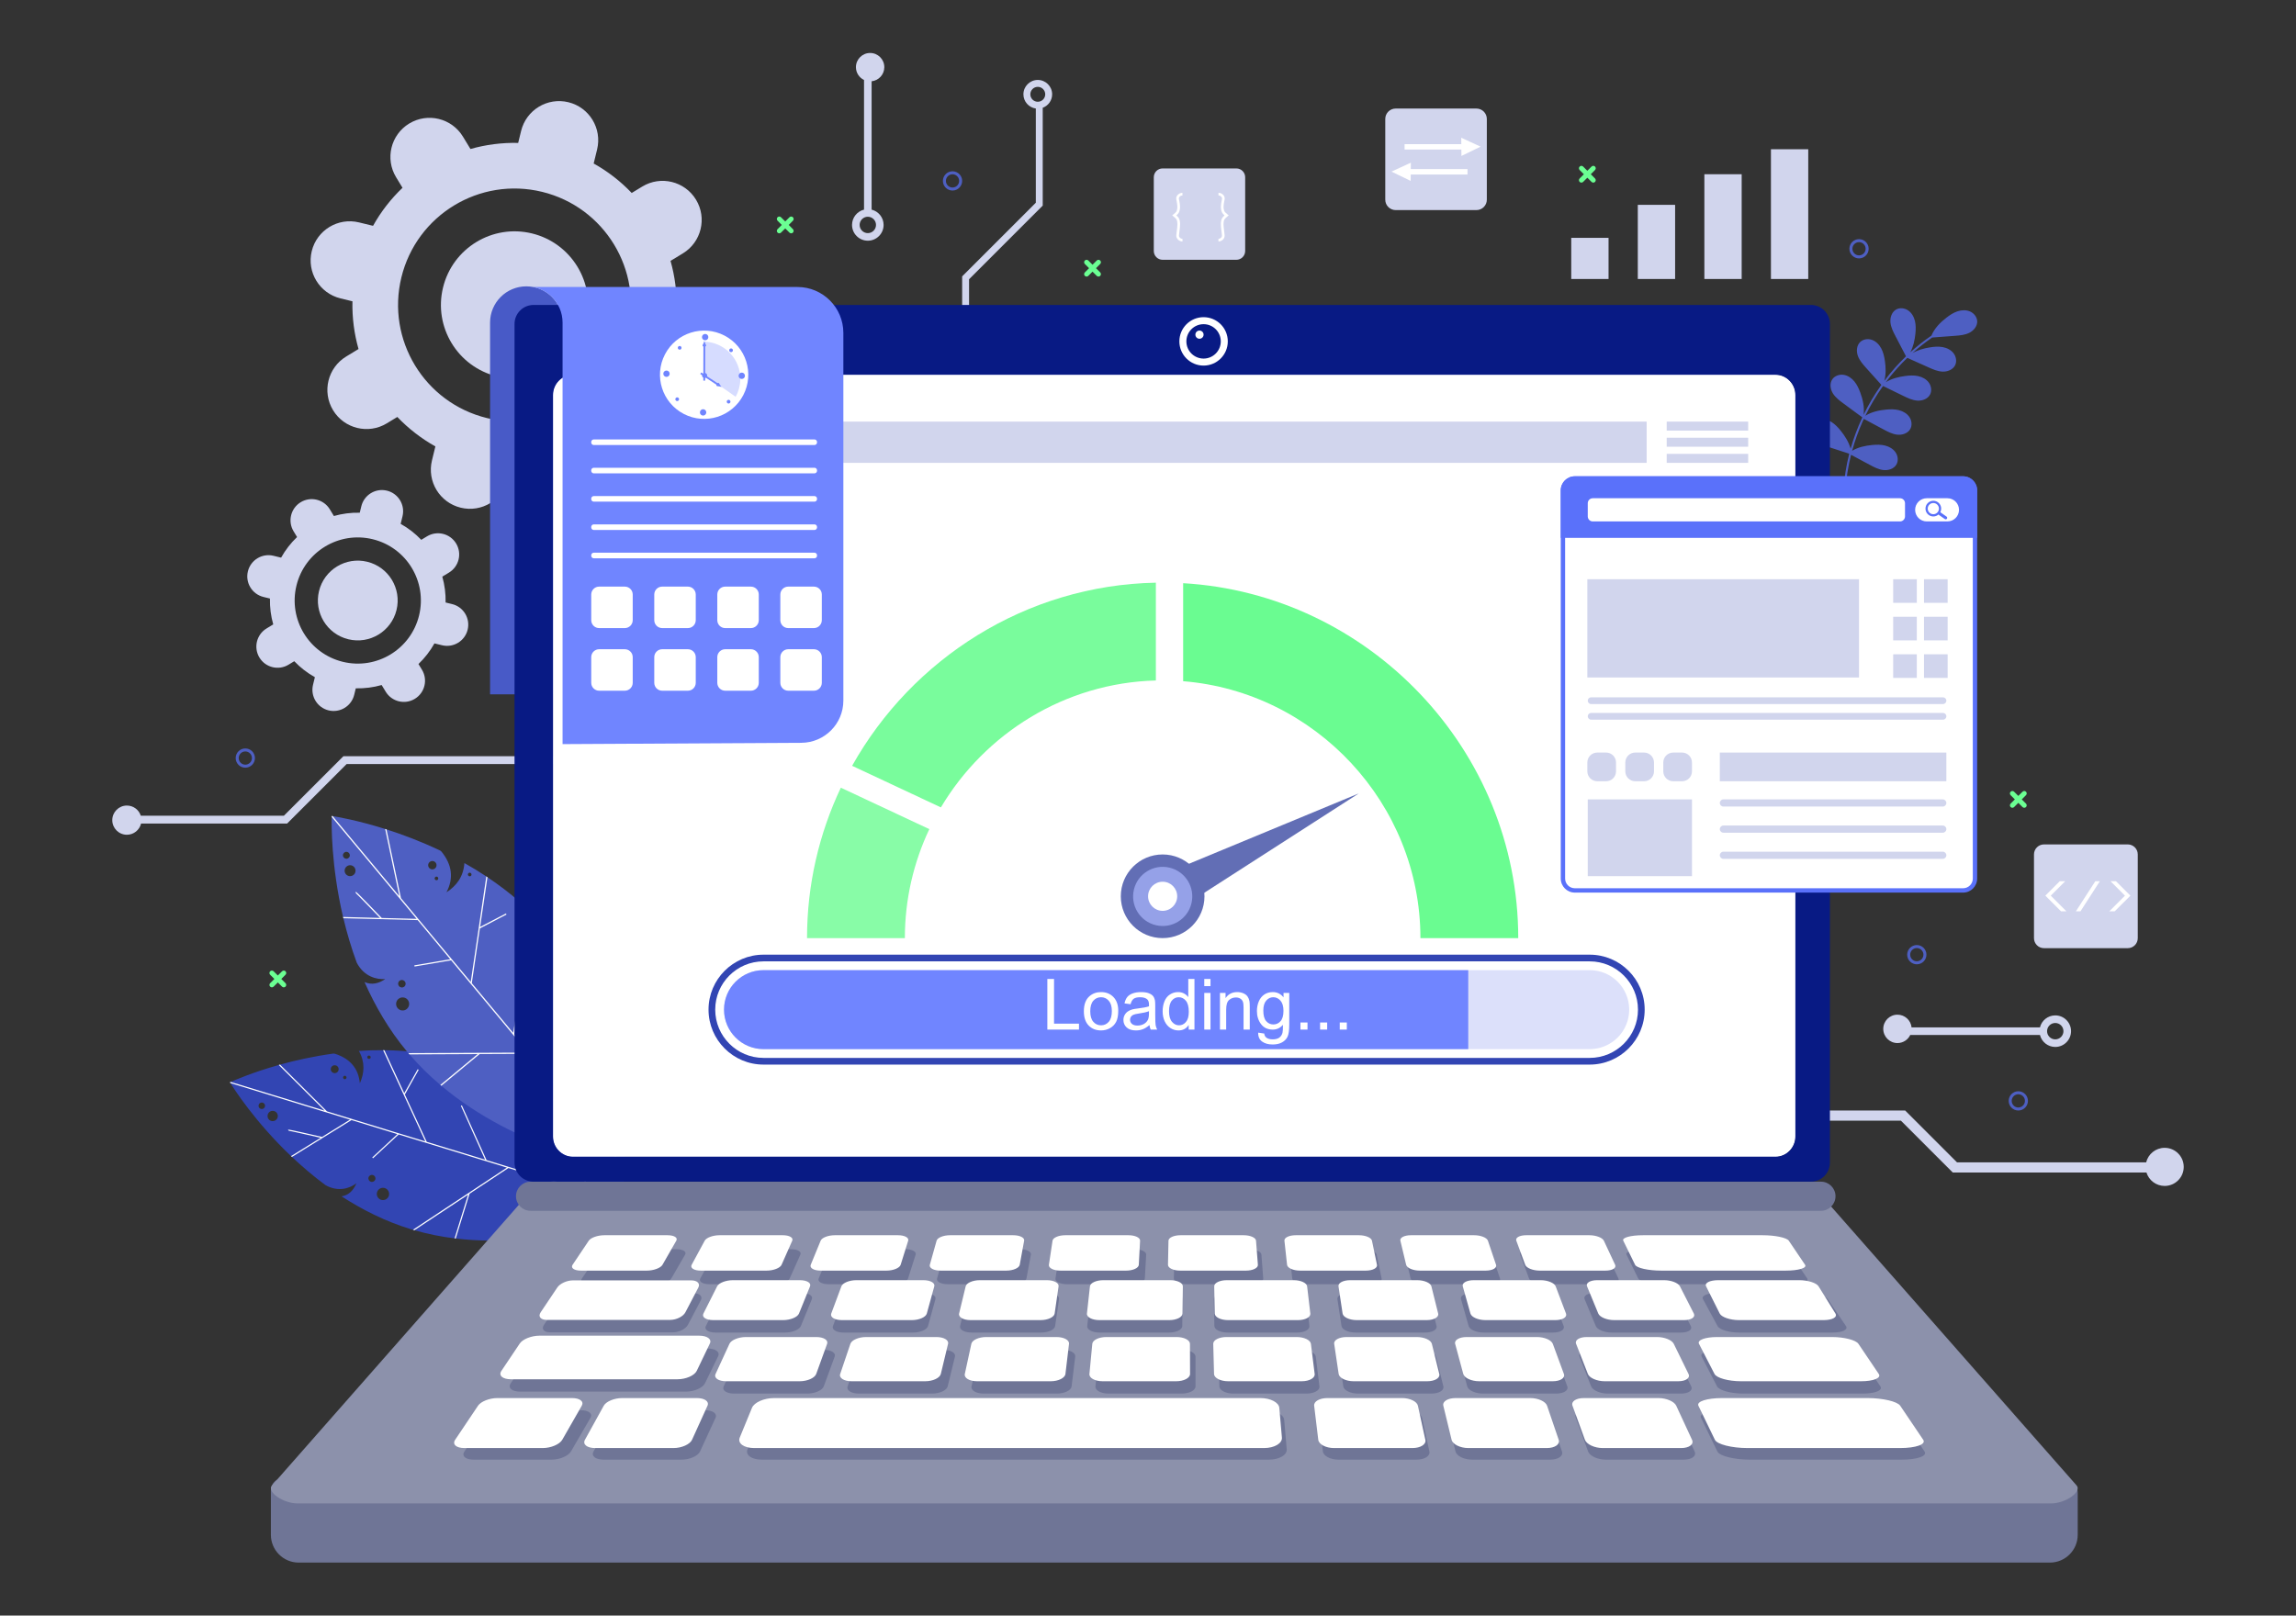 <svg xmlns="http://www.w3.org/2000/svg" viewBox="0 0 1364 960" id="Laptoprunningspeedtest"><rect x="0" y="0" width="1364" height="960" fill="#333333" stroke="none"/><path fill="#d1d5ed" d="M607.988 56.037c0 4.309 3.213 7.873 7.368 8.445v55.986l-43.76 43.76v40.674c0 1.134.919 2.052 2.052 2.052 1.134 0 2.052-.919 2.052-2.052v-38.973l43.76-43.76v-58.13c3.26-1.201 5.595-4.33 5.595-8.001 0-4.706-3.828-8.534-8.534-8.534C611.817 47.503 607.988 51.331 607.988 56.037zM620.951 56.037c0 2.442-1.987 4.429-4.429 4.429-2.442 0-4.429-1.987-4.429-4.429 0-2.442 1.987-4.429 4.429-4.429C618.964 51.608 620.951 53.595 620.951 56.037zM1285.976 682.057c-5.324 0-9.778 3.68-10.987 8.632h-112.366l-30.808-30.808H962.719c-1.673 0-3.028 1.355-3.028 3.028s1.356 3.028 3.028 3.028h166.587l30.808 30.808h115.049c1.433 4.609 5.733 7.956 10.814 7.956 6.254 0 11.323-5.069 11.323-11.323C1297.299 687.126 1292.229 682.057 1285.976 682.057zM372.096 449.369H203.998l-35.349 35.349H83.646c-1.114-3.506-4.394-6.047-8.268-6.047-4.792 0-8.677 3.885-8.677 8.677 0 4.792 3.885 8.677 8.677 8.677 4.098 0 7.524-2.845 8.433-6.665h86.761l35.349-35.349h166.175c1.282 0 2.321-1.039 2.321-2.321C374.416 450.408 373.377 449.369 372.096 449.369z" class="colord1d5ed svgShape"></path><path fill="#3245b3" d="M274.455,630.838c-15.543-4.751-31.193-6.634-46.099-6.795c-0.274,0.007-0.494-0.015-0.768-0.008 c-4.882-0.042-9.69,0.119-14.37,0.456c3.689,6.612,3.328,12.982,0.564,19.206c-0.854-8.917-5.893-14.672-14.767-17.52 c-0.373-0.114-0.813-0.158-1.195-0.094c-11.736,1.624-22.397,4.03-31.452,6.519c-0.259,0.103-0.504,0.164-0.748,0.225 c-15.67,4.41-26.247,9.063-28.552,10.079c-0.312,0.133-0.475,0.218-0.475,0.218s0.086,0.163,0.271,0.446 c1.943,3.132,14.519,22.93,36.036,43.42c0.182,0.147,0.352,0.335,0.533,0.481c5.982,5.636,12.624,11.338,19.902,16.735 c7.816,4.383,14.633,1.799,18.414-1.08c-1.736,4.048-4.321,7.018-8.813,7.775c12.222,7.907,25.956,14.869,41.085,19.493 c0.415,0.127,0.87,0.266,1.298,0.352l0.87,0.266c7.954,2.296,15.945,3.878,23.853,4.844c0.261,0.035,0.481,0.056,0.701,0.079 c55.075,6.638,105.351-15.202,110.665-17.612c0.312-0.131,0.474-0.218,0.474-0.218s-0.086-0.161-0.271-0.446 c-1.701-2.739-11.122-17.584-27.303-34.631c-0.169-0.188-0.31-0.321-0.478-0.509c-5.112-5.369-10.886-10.941-17.33-16.401 c-0.322-0.28-0.645-0.56-0.968-0.839c-8.572-7.243-18.208-14.268-28.932-20.402c-1.417,4.19-2.688,7.609-2.688,7.609l-7.538-13.001 C289.463,636.151,282.123,633.182,274.455,630.838z M153.901,658.117c-0.585-0.905-0.3-2.132,0.591-2.675 c0.904-0.584,2.09-0.313,2.674,0.591c0.584,0.904,0.313,2.091-0.591,2.675C155.685,659.25,154.486,659.02,153.901,658.117z  M159.077,662.237c0.494-1.617,2.172-2.51,3.788-2.015c1.616,0.494,2.55,2.185,2.056,3.802c-0.494,1.616-2.226,2.537-3.842,2.043 C159.462,665.573,158.583,663.853,159.077,662.237z M218.941,699.616c0.342-1.119,1.52-1.711,2.639-1.369 c1.078,0.33,1.724,1.479,1.382,2.598c-0.342,1.119-1.52,1.71-2.598,1.381C219.245,701.884,218.598,700.735,218.941,699.616z  M224.002,708.414c0.595-1.948,2.652-3.041,4.558-2.458c1.948,0.596,3.042,2.652,2.447,4.599c-0.583,1.907-2.639,3-4.587,2.405 C224.512,712.377,223.419,710.321,224.002,708.414z M218.239,627.93c0.165-0.539,0.706-0.826,1.244-0.662 c0.539,0.165,0.869,0.718,0.704,1.257c-0.164,0.538-0.748,0.814-1.287,0.649C218.362,629.01,218.075,628.468,218.239,627.93z  M196.609,634.642c0.38-1.243,1.679-1.934,2.922-1.554c1.243,0.38,1.934,1.679,1.554,2.922c-0.38,1.244-1.68,1.934-2.922,1.554 C196.919,637.184,196.229,635.886,196.609,634.642z M203.871,639.944c0.152-0.497,0.705-0.827,1.245-0.662 c0.539,0.165,0.855,0.76,0.703,1.257c-0.165,0.54-0.759,0.855-1.298,0.69C203.981,641.065,203.706,640.483,203.871,639.944z" class="color326ab3 svgShape"></path><path fill="#ffffff" d="M240.171,649.589l7.978-14.239l0.571,0.356l-8.201,14.67l13.018,28.134l34.65,10.592l-14.376-31.994 l0.583-0.276l14.663,32.536l60.059,18.359l-13.583-42.447c0.323,0.279,0.646,0.56,0.968,0.839l8.628,26.93l8.702-10.529 c0.169,0.188,0.309,0.321,0.478,0.509l-8.927,10.822l4.522,14.116l32.08,9.807l-0.203,0.664l-46.629-14.254l-18.267,10.686 l-0.358-0.607l17.755-10.344l-32.246-9.857l-23.061,15.248c-1.93,6.163-5.911,19.042-8.23,26.627 c-0.22-0.023-0.44-0.044-0.701-0.079c2.458-8.041,6.706-21.788,8.014-25.921l-31.868,21.076l-0.87-0.266l55.846-36.952 l-64.327-19.664l-15.247,14.147l-0.438-0.496l14.939-13.88l-27.273-8.337l-35.385,21.905c-0.182-0.146-0.351-0.334-0.533-0.481 l17.605-10.888c-7.584-1.73-18.394-4.174-19.066-4.198l0.006-0.315l-0.042-0.013l-0.315-0.005l0.131-0.278 c0.175-0.128,0.349-0.256,20.124,4.294l16.605-10.288l-71.084-21.729c-0.185-0.283-0.271-0.446-0.271-0.446s0.162-0.085,0.475-0.218 l55.789,17.054l-27.237-27.133c0.245-0.061,0.49-0.123,0.748-0.225l27.898,27.789l58.4,17.852l-25.079-54.209 c0.274-0.007,0.494,0.015,0.768,0.008L240.171,649.589z" class="colorffffff svgShape"></path><path fill="#d1d5ed" d="M409.077,185.114l-7.116-1.736c0.224-9.72-1.031-19.275-3.612-28.355l7.339-4.46 c10.965-6.665,14.452-20.957,7.787-31.922c-6.665-10.965-20.957-14.452-31.923-7.787l-6.268,3.81 c-6.545-6.871-14.123-12.784-22.587-17.497c-0.003-0.002-0.005-0.003-0.008-0.005l2.035-8.343 c3.041-12.466-4.6-25.038-17.066-28.079c-12.466-3.041-25.038,4.599-28.079,17.066l-1.736,7.117 c-9.72-0.224-19.275,1.03-28.355,3.611l-4.46-7.339c-6.665-10.965-20.957-14.452-31.922-7.787 c-10.965,6.665-14.452,20.957-7.787,31.922l3.808,6.266c-6.872,6.546-12.786,14.125-17.501,22.591 c-0.001,0.002-0.002,0.005-0.003,0.007l-8.34-2.034c-12.466-3.041-25.038,4.6-28.079,17.066 c-3.041,12.467,4.599,25.038,17.066,28.079l7.112,1.735c-0.225,9.721,1.03,19.278,3.611,28.359l-7.334,4.457 c-10.966,6.665-14.452,20.957-7.787,31.922c6.665,10.966,20.957,14.452,31.922,7.787l6.245-3.796 c0.001,0.002,0.003,0.003,0.005,0.005c6.55,6.85,14.149,12.769,22.608,17.506l-2.03,8.32c-3.041,12.467,4.599,25.038,17.066,28.079 c12.467,3.041,25.038-4.599,28.079-17.066l1.735-7.111c9.722,0.224,19.279-1.031,28.359-3.612l4.458,7.334 c6.665,10.966,20.957,14.452,31.923,7.787c10.965-6.665,14.452-20.957,7.787-31.922l-3.798-6.248c0.001,0,0.001-0.001,0.001-0.001 c6.851-6.551,12.771-14.15,17.507-22.61l8.324,2.031c12.467,3.041,25.038-4.6,28.079-17.066 C429.185,200.726,421.544,188.155,409.077,185.114z M372.882,197.606c-9.053,37.109-46.497,59.867-83.606,50.814 c-37.109-9.053-59.867-46.496-50.815-83.606c9.058-37.13,46.497-59.867,83.606-50.814 C359.176,123.053,381.94,160.476,372.882,197.606z" class="colord1d5ed svgShape"></path><path fill="#d1d5ed" d="M263.194 170.848c-5.723 23.46 8.656 47.117 32.116 52.84 23.46 5.723 47.139-8.651 52.862-32.111 5.723-23.46-8.672-47.144-32.132-52.867C292.579 132.988 268.917 147.388 263.194 170.848zM268.575 358.955l-3.856-.941c.121-5.267-.559-10.445-1.957-15.366l3.977-2.417c5.942-3.612 7.831-11.356 4.22-17.299-3.612-5.942-11.356-7.831-17.299-4.22l-3.397 2.065c-3.547-3.723-7.653-6.927-12.24-9.482-.002-.001-.003-.002-.005-.002l1.103-4.521c1.648-6.756-2.493-13.568-9.248-15.216-6.755-1.648-13.568 2.492-15.216 9.248l-.941 3.857c-5.267-.121-10.445.558-15.365 1.957l-2.417-3.977c-3.611-5.942-11.356-7.831-17.298-4.22-5.942 3.612-7.831 11.356-4.22 17.299l2.064 3.395c-3.724 3.547-6.929 7.654-9.484 12.242-.001.001-.001.003-.002.004l-4.519-1.103c-6.756-1.648-13.568 2.492-15.216 9.248-1.648 6.756 2.492 13.568 9.248 15.216l3.854.94c-.122 5.268.558 10.447 1.957 15.368l-3.974 2.415c-5.942 3.612-7.831 11.356-4.22 17.299 3.611 5.942 11.356 7.832 17.298 4.22l3.384-2.057c.001.001.002.002.002.003 3.55 3.712 7.667 6.92 12.251 9.486l-1.1 4.509c-1.648 6.756 2.492 13.568 9.248 15.216 6.756 1.648 13.568-2.493 15.216-9.248l.94-3.853c5.268.121 10.447-.559 15.368-1.958l2.415 3.974c3.612 5.942 11.357 7.832 17.299 4.22 5.942-3.611 7.831-11.356 4.22-17.298l-2.058-3.386c0 0 .001 0 .001-.001 3.713-3.55 6.92-7.668 9.487-12.252l4.511 1.1c6.756 1.648 13.568-2.492 15.216-9.248C279.471 367.415 275.331 360.603 268.575 358.955zM248.961 365.724c-4.906 20.109-25.196 32.442-45.306 27.536-20.109-4.906-32.442-25.196-27.536-45.306 4.908-20.121 25.196-32.442 45.306-27.536C241.534 325.324 253.87 345.603 248.961 365.724z" class="colord1d5ed svgShape"></path><path fill="#d1d5ed" d="M189.522,351.224c-3.101,12.713,4.691,25.533,17.404,28.634c12.713,3.101,25.544-4.688,28.645-17.401 c3.101-12.713-4.699-25.547-17.412-28.648C205.446,330.708,192.623,338.511,189.522,351.224z" class="colord1d5ed svgShape"></path><path fill="#485ac7" d="M334.208,191.69V412.59h-43.07V191.69c0-11.894,9.641-21.535,21.535-21.535c1.377,0,2.725,0.128,4.03,0.378 c4.33,0.818,8.202,2.935,11.195,5.928C331.797,180.361,334.208,185.742,334.208,191.69z" class="color488cc7 svgShape"></path><path fill="#4e5fc2" d="M1126.591 276.071c1.297-2.189.975-5.106-.439-7.217-1.414-2.111-3.765-3.467-6.228-4.091-2.463-.624-5.048-.579-7.58-.35-4.19.378-8.461 1.314-12.046 3.447 1.635-5.953 3.732-11.782 6.263-17.423.23-.513.47-1.022.707-1.531 3.882 2.082 7.763 4.165 11.644 6.247 2.59 1.389 5.261 2.805 8.183 3.127 2.922.322 6.194-.706 7.694-3.238 1.296-2.189.975-5.106-.439-7.217-1.413-2.111-3.764-3.467-6.227-4.091-2.463-.624-5.048-.579-7.58-.35-4.322.39-8.731 1.372-12.384 3.652 3-6.172 6.516-12.09 10.504-17.674 4.014 1.959 8.027 3.917 12.041 5.876 2.641 1.289 5.365 2.6 8.297 2.81 2.933.21 6.163-.943 7.564-3.531 1.212-2.237.778-5.139-.715-7.194-1.494-2.055-3.895-3.32-6.38-3.849-2.485-.529-5.067-.385-7.588-.06-4.037.521-8.132 1.564-11.564 3.687 2.977-3.972 6.191-7.767 9.634-11.344 1.02-1.059 2.065-2.092 3.123-3.111 4.194 1.878 8.388 3.757 12.583 5.635 2.682 1.201 5.448 2.423 8.386 2.536 2.938.113 6.128-1.145 7.445-3.777 1.137-2.275.609-5.162-.952-7.166-1.56-2.005-4.002-3.19-6.503-3.637-2.501-.447-5.077-.218-7.586.19-3.586.583-7.202 1.586-10.327 3.382 3.711-3.327 7.634-6.415 11.746-9.24 4.468-.337 8.936-.674 13.404-1.01 2.932-.221 5.948-.464 8.588-1.763 2.64-1.299 4.85-3.924 4.756-6.863-.081-2.541-1.92-4.826-4.247-5.845-2.327-1.019-5.04-.898-7.455-.101-2.415.798-4.573 2.225-6.588 3.778-3.713 2.862-7.142 6.359-8.912 10.672-.014.008-.028.013-.042.023-4.382 2.998-8.551 6.296-12.482 9.858 1.772-3.34 2.614-7.195 3-10.988.257-2.53.332-5.115-.263-7.585-.596-2.471-1.924-4.838-4.018-6.276-2.094-1.438-5.006-1.794-7.209-.522-2.548 1.471-3.614 4.732-3.325 7.658.288 2.926 1.673 5.614 3.032 8.22 2.07 3.969 4.14 7.938 6.209 11.906-4.68 4.5-8.992 9.383-12.891 14.579 1.053-3.839.931-8.001.333-11.97-.378-2.514-.947-5.035-2.137-7.28-1.19-2.245-3.065-4.207-5.452-5.079-2.386-.873-5.297-.494-7.116 1.285-2.105 2.057-2.328 5.479-1.322 8.241 1.006 2.762 3.014 5.021 4.978 7.208 2.99 3.328 5.979 6.655 8.968 9.983-.118.166-.241.33-.359.497-3.863 5.477-7.276 11.266-10.207 17.288.622-4.417-.399-8.985-1.953-13.197-.88-2.384-1.947-4.738-3.567-6.694-1.621-1.956-3.855-3.497-6.369-3.868-2.514-.371-5.289.59-6.711 2.699-1.645 2.44-1.171 5.835.373 8.336 1.544 2.5 3.969 4.305 6.336 6.047 3.718 2.738 7.436 5.476 11.154 8.214-.04.085-.078.17-.118.255l-.13.019c.032.017.064.034.097.052-2.754 5.907-5.042 12.029-6.823 18.303-1.047-3.867-3.257-7.427-5.782-10.583-1.618-2.022-3.407-3.954-5.603-5.325-2.196-1.371-4.852-2.144-7.403-1.698-2.55.447-4.924 2.263-5.62 4.757-.806 2.885.744 6.013 3.042 7.935 2.298 1.922 5.223 2.889 8.072 3.814 4.046 1.315 8.091 2.629 12.137 3.944.114.061.228.122.341.183-1.777 6.96-2.922 14.075-3.391 21.243-.05.757 1.123.979 1.173.212.461-7.048 1.578-14.036 3.302-20.874 3.682 1.975 7.365 3.951 11.047 5.926 2.589 1.389 5.261 2.805 8.183 3.127C1121.82 279.631 1125.092 278.603 1126.591 276.071zM326.549 554.067c-11.031-13.248-23.824-24.014-36.959-32.818-.247-.153-.43-.301-.677-.453-4.307-2.874-8.668-5.525-13.017-7.946-.569 8.011-4.591 13.454-10.66 17.371 4.424-8.409 3.297-16.444-2.923-24.128-.265-.318-.629-.612-1.006-.777-11.358-5.379-22.217-9.439-31.698-12.492-.289-.059-.542-.147-.795-.235-16.468-5.192-28.557-7.21-31.194-7.648-.354-.064-.548-.082-.548-.082s-.018.194-.018.553c-.096 3.908-.441 28.785 6.746 59.471.076.236.117.501.194.736 2.033 8.477 4.614 17.397 7.936 26.415 4.388 8.431 11.94 10.099 16.967 9.742-3.893 2.583-7.913 3.717-12.339 1.779 6.251 14.118 14.393 28.277 25.13 41.173.294.353.618.742.947 1.066l.618.742c5.724 6.66 11.896 12.707 18.352 18.16.211.183.395.329.576.478 45.015 37.896 102.32 47.731 108.436 48.68.353.065.547.082.547.082s.017-.193.019-.553c.082-3.419.349-22.067-4.104-46.597-.041-.265-.088-.465-.129-.73-1.416-7.735-3.302-16.035-5.847-24.624-.124-.435-.247-.872-.371-1.307-3.398-11.408-7.866-23.242-13.818-34.917-3.693 2.895-6.807 5.19-6.807 5.19l.866-15.917C336.779 567.503 331.991 560.603 326.549 554.067zM203.72 508.218c.007-1.143.973-2.066 2.079-2.031 1.141.007 2.036.937 2.03 2.079-.007 1.142-.938 2.037-2.079 2.03C204.644 510.26 203.714 509.359 203.72 508.218zM205.919 514.882c1.378-1.148 3.385-.965 4.533.413 1.147 1.378.993 3.42-.385 4.568-1.377 1.147-3.45.958-4.597-.42C204.322 518.066 204.542 516.029 205.919 514.882zM237.319 582.839c.954-.794 2.343-.635 3.137.319.765.919.67 2.314-.284 3.108-.954.794-2.343.635-3.108-.284C236.27 585.029 236.365 583.633 237.319 582.839zM236.697 593.587c1.66-1.382 4.12-1.157 5.473.468 1.383 1.66 1.158 4.121-.502 5.503-1.626 1.354-4.086 1.129-5.468-.532C234.847 597.401 235.072 594.941 236.697 593.587zM278.354 518.819c.46-.383 1.107-.323 1.489.135.383.46.354 1.142-.106 1.525-.459.382-1.136.288-1.519-.172C277.836 519.849 277.895 519.201 278.354 518.819zM255.259 512.205c1.06-.882 2.614-.741 3.496.319.882 1.059.74 2.614-.319 3.496-1.06.883-2.614.74-3.496-.319C254.057 514.641 254.199 513.088 255.259 512.205zM258.623 521.13c.424-.353 1.106-.324 1.489.136.383.459.317 1.171-.107 1.524-.46.383-1.171.318-1.553-.142C258.069 522.189 258.163 521.513 258.623 521.13z" class="color4e80c2 svgShape"></path><path fill="#ffffff" d="M285.229,550.784l15.354-7.999l0.3,0.648l-15.802,8.252l-4.797,32.531l24.593,29.535l5.835-36.745 l0.678,0.094l-5.895,37.392l42.626,51.192l12.613-45.56c0.124,0.435,0.248,0.872,0.371,1.307l-7.993,28.91l13.84-4.286 c0.041,0.265,0.088,0.465,0.129,0.73l-14.211,4.416l-4.19,15.154l22.769,27.344l-0.566,0.471l-33.095-39.745l-22.419-1.133 l0.035-0.747l21.767,1.138l-22.886-27.486l-29.325,0.13c-5.294,4.348-16.311,13.462-22.776,18.846 c-0.182-0.149-0.365-0.295-0.576-0.478c6.854-5.707,18.612-15.438,22.174-18.344l-40.526,0.184l-0.618-0.742l71.029-0.337 l-45.655-54.83l-21.751,3.693l-0.1-0.694l21.322-3.635l-19.357-23.247l-44.129-1.124c-0.076-0.235-0.118-0.501-0.194-0.736 l21.949,0.569c-5.725-5.942-13.897-14.393-14.48-14.804l0.188-0.276l-0.03-0.036l-0.277-0.188l0.277-0.171 c0.23-0.012,0.459-0.024,15.362,15.504l20.714,0.52l-50.451-60.59c0-0.359,0.018-0.553,0.018-0.553s0.194,0.018,0.548,0.082 l39.596,47.553l-8.402-39.905c0.253,0.088,0.506,0.176,0.795,0.235l8.607,40.871l41.449,49.779l9.247-62.678 c0.247,0.153,0.43,0.3,0.677,0.453L285.229,550.784z" class="colorffffff svgShape"></path><path fill="#6f7596" d="M1225.499,878.314H168.219c-4.03,0-7.296,3.266-7.296,7.296v26.385c0,9.127,7.399,16.525,16.525,16.525 h1040.347c9.127,0,16.525-7.399,16.525-16.525v-24.859C1234.32,882.264,1230.371,878.314,1225.499,878.314z" class="color6f7696 svgShape"></path><path fill="#8c91ab" d="M1218.456,893.374H176.792c-8.575,0-18.529-6.925-15.217-10.69L308.413,715.72 c1.41-1.605,3.804-2.491,6.728-2.491h764.891c2.923,0,5.32,0.887,6.729,2.491l146.906,166.964 C1236.981,886.449,1227.032,893.374,1218.456,893.374z" class="color8c92ab svgShape"></path><path fill="#6f7596" d="M401.846 742.31h-37.316c-3.882 0-8 1.426-9.202 3.197l-9.625 14.176c-1.275 1.882.957 3.416 4.996 3.416h38.811c4.039 0 8.202-1.534 9.294-3.416l8.221-14.176C408.052 743.737 405.73 742.31 401.846 742.31zM345.077 837.977h-44.193c-4.599 0-9.687 2.002-11.376 4.49l-13.597 20.032c-1.815 2.671.61 4.855 5.428 4.855h46.306c4.82 0 9.992-2.184 11.543-4.855l11.614-20.032C352.244 839.978 349.677 837.977 345.077 837.977zM418.82 837.977h-44.192c-4.6 0-9.448 2.002-10.837 4.49l-11.195 20.032c-1.495 2.671 1.193 4.855 6.012 4.855h46.305c4.82 0 9.73-2.184 10.96-4.855l9.213-20.032C426.229 839.978 423.422 837.977 418.82 837.977zM835.498 837.977h-44.192c-4.599 0-8.089 2.002-7.794 4.49l2.383 20.032c.317 2.671 4.484 4.855 9.303 4.855h46.304c4.82 0 8.252-2.184 7.668-4.855l-4.363-20.032C844.262 839.978 840.096 837.977 835.498 837.977zM911.257 837.977h-44.192c-4.6 0-7.843 2.002-7.241 4.49l4.852 20.032c.648 2.671 5.082 4.855 9.902 4.855h46.304c4.82 0 7.983-2.184 7.069-4.855l-6.833-20.032C920.269 839.978 915.857 837.977 911.257 837.977zM987.017 837.977h-44.194c-4.599 0-7.597 2.002-6.685 4.49l7.318 20.032c.977 2.671 5.682 4.855 10.504 4.855h46.304c4.818 0 7.711-2.184 6.47-4.855l-9.301-20.032C996.274 839.978 991.616 837.977 987.017 837.977zM1110.514 837.977h-85.971c-8.948 0-15.23 2.002-14.023 4.49l9.728 20.032c1.297 2.671 9.957 4.855 19.332 4.855h90.079c9.378 0 15.496-2.184 13.683-4.855l-13.582-20.032C1128.073 839.978 1119.462 837.977 1110.514 837.977zM469.9 742.31h-37.316c-3.884 0-7.814 1.426-8.784 3.197l-7.765 14.176c-1.031 1.882 1.403 3.416 5.443 3.416h38.809c4.039 0 8.003-1.534 8.847-3.416l6.362-14.176C476.291 743.737 473.784 742.31 469.9 742.31zM476.324 768.361h-39.601c-4.122 0-8.278 1.606-9.289 3.601l-8.119 16.003c-1.079 2.128 1.523 3.865 5.821 3.865h41.281c4.297 0 8.487-1.737 9.358-3.865l6.54-16.003C483.131 769.967 480.447 768.361 476.324 768.361zM549.268 768.361h-39.601c-4.122 0-8.068 1.606-8.817 3.601l-6.007 16.003c-.798 2.128 2.032 3.865 6.331 3.865h41.281c4.297 0 8.26-1.737 8.848-3.865l4.431-16.003C556.286 769.967 553.391 768.361 549.268 768.361zM622.213 768.361H582.61c-4.121 0-7.853 1.606-8.339 3.601l-3.899 16.003c-.517 2.128 2.544 3.865 6.839 3.865h41.282c4.297 0 8.03-1.737 8.339-3.865l2.32-16.003C629.443 769.967 626.334 768.361 622.213 768.361zM695.156 768.361h-39.603c-4.12 0-7.641 1.606-7.863 3.601l-1.788 16.003c-.237 2.128 3.051 3.865 7.348 3.865h41.282c4.297 0 7.803-1.737 7.831-3.865l.209-16.003C702.597 769.967 699.278 768.361 695.156 768.361zM768.099 768.361h-39.6c-4.122 0-7.431 1.606-7.39 3.601l.322 16.003c.044 2.128 3.561 3.865 7.858 3.865h41.284c4.296 0 7.572-1.737 7.319-3.865l-1.901-16.003C775.753 769.967 772.222 768.361 768.099 768.361zM841.045 768.361h-39.602c-4.123 0-7.219 1.606-6.917 3.601l2.434 16.003c.324 2.128 4.072 3.865 8.366 3.865h41.284c4.296 0 7.343-1.737 6.812-3.865l-4.013-16.003C848.91 769.967 845.167 768.361 841.045 768.361zM913.988 768.361h-39.602c-4.121 0-7.007 1.606-6.44 3.601l4.543 16.003c.605 2.128 4.582 3.865 8.877 3.865h41.281c4.298 0 7.119-1.737 6.304-3.865l-6.122-16.003C922.065 769.967 918.108 768.361 913.988 768.361zM986.931 768.361h-39.602c-4.122 0-6.792 1.606-5.964 3.601l6.655 16.003c.884 2.128 5.089 3.865 9.387 3.865h41.279c4.298 0 6.887-1.737 5.795-3.865l-8.233-16.003C995.221 769.967 991.053 768.361 986.931 768.361zM489.495 802.115h-41.613c-4.333 0-8.67 1.775-9.699 3.978l-8.255 17.715c-1.101 2.357 1.671 4.284 6.196 4.284h43.483c4.526 0 8.901-1.926 9.766-4.284l6.503-17.715C496.685 803.89 493.827 802.115 489.495 802.115zM560.456 802.115H518.84c-4.33 0-8.452 1.775-9.209 3.978l-6.085 17.715c-.81 2.357 2.196 4.284 6.721 4.284h43.483c4.527 0 8.666-1.926 9.243-4.284l4.331-17.715C567.864 803.89 564.787 802.115 560.456 802.115zM631.414 802.115h-41.613c-4.332 0-8.234 1.775-8.722 3.978l-3.915 17.715c-.521 2.357 2.722 4.284 7.25 4.284h43.482c4.525 0 8.429-1.926 8.716-4.284l2.16-17.715C639.042 803.89 635.747 802.115 631.414 802.115zM702.375 802.115h-41.614c-4.333 0-8.018 1.775-8.234 3.978l-1.743 17.715c-.233 2.357 3.248 4.284 7.773 4.284h43.481c4.525 0 8.194-1.926 8.192-4.284l-.011-17.715C710.218 803.89 706.708 802.115 702.375 802.115zM773.334 802.115h-41.613c-4.332 0-7.8 1.775-7.746 3.978l.43 17.715c.056 2.357 3.771 4.284 8.297 4.284h43.481c4.527 0 7.958-1.926 7.666-4.284l-2.182-17.715C781.395 803.89 777.666 802.115 773.334 802.115zM844.295 802.115h-41.616c-4.329 0-7.581 1.775-7.256 3.978l2.599 17.715c.347 2.357 4.299 4.284 8.825 4.284h43.482c4.525 0 7.72-1.926 7.141-4.284l-4.354-17.715C852.573 803.89 848.626 802.115 844.295 802.115zM915.254 802.115H873.64c-4.332 0-7.364 1.775-6.77 3.978l4.773 17.715c.635 2.357 4.821 4.284 9.347 4.284h43.483c4.526 0 7.485-1.926 6.617-4.284l-6.525-17.715C923.751 803.89 919.586 802.115 915.254 802.115zM986.214 802.115h-41.615c-4.33 0-7.145 1.775-6.281 3.978l6.942 17.715c.925 2.357 5.349 4.284 9.875 4.284h43.483c4.525 0 7.248-1.926 6.089-4.284l-8.695-17.715C994.93 803.89 990.546 802.115 986.214 802.115zM537.951 742.31h-37.314c-3.885 0-7.627 1.426-8.365 3.197l-5.907 14.176c-.784 1.882 1.851 3.416 5.89 3.416h38.811c4.038 0 7.801-1.534 8.399-3.416l4.503-14.176C544.531 743.737 541.835 742.31 537.951 742.31zM606.003 742.31h-37.316c-3.882 0-7.439 1.426-7.945 3.197l-4.047 14.176c-.537 1.882 2.3 3.416 6.339 3.416h38.811c4.039 0 7.599-1.534 7.951-3.416l2.643-14.176C612.769 743.737 609.888 742.31 606.003 742.31zM674.056 742.31h-37.316c-3.884 0-7.253 1.426-7.526 3.197l-2.19 14.176c-.289 1.882 2.747 3.416 6.787 3.416h38.81c4.039 0 7.399-1.534 7.504-3.416l.786-14.176C681.009 743.737 677.94 742.31 674.056 742.31zM742.107 742.31h-37.313c-3.886 0-7.066 1.426-7.107 3.197l-.331 14.176c-.044 1.882 3.195 3.416 7.234 3.416h38.81c4.039 0 7.197-1.534 7.054-3.416l-1.073-14.176C749.249 743.737 745.992 742.31 742.107 742.31zM810.161 742.31h-37.315c-3.885 0-6.878 1.426-6.688 3.197l1.529 14.176c.203 1.882 3.642 3.416 7.682 3.416h38.81c4.039 0 6.996-1.534 6.607-3.416l-2.931-14.176C817.488 743.737 814.045 742.31 810.161 742.31zM878.213 742.31h-37.316c-3.884 0-6.692 1.426-6.268 3.197l3.386 14.176c.45 1.882 4.092 3.416 8.13 3.416h38.811c4.039 0 6.795-1.534 6.157-3.416l-4.79-14.176C885.726 743.737 882.097 742.31 878.213 742.31zM946.266 742.31h-37.316c-3.884 0-6.505 1.426-5.85 3.197l5.246 14.176c.697 1.882 4.538 3.416 8.579 3.416h38.809c4.039 0 6.593-1.534 5.712-3.416l-6.65-14.176C953.966 743.737 950.148 742.31 946.266 742.31zM1048.544 742.31h-70.552c-7.345 0-12.597 1.426-11.727 3.197l6.96 14.176c.924 1.882 7.869 3.416 15.506 3.416h73.379c7.639 0 12.788-1.534 11.514-3.416l-9.615-14.176C1062.808 743.737 1055.89 742.31 1048.544 742.31zM1089.594 802.115h-67.935c-7.071 0-11.884 1.775-10.747 3.978l9.15 17.715c1.217 2.357 8.203 4.284 15.589 4.284h70.982c7.39 0 12.072-1.926 10.471-4.284l-12.01-17.715C1103.599 803.89 1096.664 802.115 1089.594 802.115zM1073.325 768.361h-53.501c-5.57 0-9.213 1.606-8.131 3.601l8.677 16.003c1.153 2.128 6.798 3.865 12.603 3.865h55.772c5.805 0 9.337-1.737 7.902-3.865l-10.807-16.003C1084.493 769.967 1078.892 768.361 1073.325 768.361zM412.179 768.477h-69.975c-3.518 0-7.624 1.856-9.185 4.166l-9.872 14.602c-1.657 2.454-.044 4.459 3.623 4.459h72.914c3.663 0 7.689-2.006 8.981-4.459l7.686-14.602C417.568 770.333 415.696 768.477 412.179 768.477zM420.282 801.303H326.03c-4.737 0-9.965 2.047-11.694 4.588l-10.934 16.107c-1.839 2.713.666 4.929 5.611 4.929h98.433c4.945 0 10.033-2.216 11.35-4.929l7.832-16.107C427.864 803.349 425.021 801.303 420.282 801.303zM751.814 837.977H464.358c-5.861 0-11.675 2.554-13.001 5.732l-7.276 17.471c-1.416 3.395 2.404 6.174 8.545 6.174h301.193c6.142 0 10.882-2.78 10.591-6.174l-1.494-17.471C762.642 840.53 757.674 837.977 751.814 837.977z" class="color6f7696 svgShape"></path><path fill="#ffffff" d="M396.562 733.992h-37.536c-3.908 0-8.042 1.443-9.247 3.235l-9.622 14.345c-1.277 1.903.974 3.454 5.037 3.454h39.037c4.063 0 8.247-1.552 9.336-3.454l8.215-14.345C402.809 735.434 400.47 733.992 396.562 733.992zM339.841 830.759h-44.437c-4.625 0-9.733 2.025-11.421 4.541l-13.587 20.25c-1.811 2.702.637 4.91 5.481 4.91h46.556c4.847 0 10.038-2.208 11.585-4.91l11.598-20.25C347.056 832.783 344.466 830.759 339.841 830.759zM413.994 830.759h-44.436c-4.626 0-9.493 2.025-10.881 4.541L347.5 855.55c-1.491 2.702 1.218 4.91 6.064 4.91h46.555c4.847 0 9.776-2.208 11-4.91l9.189-20.25C421.45 832.783 418.619 830.759 413.994 830.759zM832.98 830.759h-44.439c-4.625 0-8.131 2.025-7.827 4.541l2.438 20.25c.327 2.702 4.519 4.91 9.365 4.91h46.556c4.847 0 8.29-2.208 7.701-4.91l-4.428-20.25C841.796 832.783 837.603 830.759 832.98 830.759zM909.156 830.759H864.72c-4.625 0-7.883 2.025-7.273 4.541l4.915 20.25c.655 2.702 5.121 4.91 9.965 4.91h46.555c4.847 0 8.022-2.208 7.1-4.91l-6.901-20.25C918.221 832.783 913.783 830.759 909.156 830.759zM985.336 830.759h-44.437c-4.625 0-7.635 2.025-6.718 4.541l7.389 20.25c.987 2.702 5.721 4.91 10.566 4.91h46.555c4.844 0 7.752-2.208 6.5-4.91l-9.379-20.25C994.65 832.783 989.961 830.759 985.336 830.759zM1109.518 830.759h-86.448c-8.997 0-15.312 2.025-14.094 4.541l9.803 20.25c1.307 2.702 10.017 4.91 19.445 4.91h90.566c9.426 0 15.577-2.208 13.753-4.91l-13.67-20.25C1127.176 832.783 1118.515 830.759 1109.518 830.759zM465.019 733.992h-37.538c-3.906 0-7.854 1.443-8.823 3.235l-7.757 14.345c-1.031 1.903 1.422 3.454 5.485 3.454h39.038c4.062 0 8.043-1.552 8.886-3.454l6.351-14.345C471.454 735.434 468.926 733.992 465.019 733.992zM475.194 760.703h-39.823c-4.146 0-8.323 1.625-9.338 3.645l-8.145 16.18c-1.084 2.151 1.536 3.906 5.855 3.906h41.51c4.32 0 8.533-1.755 9.405-3.906l6.565-16.18C482.038 762.328 479.339 760.703 475.194 760.703zM548.544 760.703h-39.822c-4.145 0-8.11 1.625-8.863 3.645l-6.029 16.18c-.8 2.151 2.047 3.906 6.367 3.906h41.507c4.321 0 8.305-1.755 8.895-3.906l4.448-16.18C555.603 762.328 552.688 760.703 548.544 760.703zM621.894 760.703h-39.821c-4.146 0-7.899 1.625-8.386 3.645l-3.911 16.18c-.521 2.151 2.557 3.906 6.878 3.906h41.507c4.319 0 8.075-1.755 8.383-3.906l2.33-16.18C629.165 762.328 626.039 760.703 621.894 760.703zM695.244 760.703h-39.821c-4.145 0-7.684 1.625-7.908 3.645l-1.794 16.18c-.241 2.151 3.069 3.906 7.387 3.906h41.509c4.32 0 7.845-1.755 7.874-3.906l.212-16.18C702.73 762.328 699.39 760.703 695.244 760.703zM768.598 760.703h-39.824c-4.146 0-7.472 1.625-7.432 3.645l.323 16.18c.044 2.151 3.581 3.906 7.9 3.906h41.508c4.321 0 7.615-1.755 7.363-3.906l-1.905-16.18C776.292 762.328 772.742 760.703 768.598 760.703zM841.947 760.703h-39.822c-4.144 0-7.26 1.625-6.955 3.645l2.439 16.18c.324 2.151 4.091 3.906 8.411 3.906h41.508c4.321 0 7.386-1.755 6.851-3.906l-4.024-16.18C849.856 762.328 846.092 760.703 841.947 760.703zM915.298 760.703h-39.824c-4.143 0-7.045 1.625-6.477 3.645l4.556 16.18c.607 2.151 4.602 3.906 8.924 3.906h41.506c4.319 0 7.157-1.755 6.34-3.906l-6.138-16.18C923.418 762.328 919.442 760.703 915.298 760.703zM988.648 760.703h-39.821c-4.146 0-6.836 1.625-6.004 3.645l6.674 16.18c.886 2.151 5.112 3.906 9.434 3.906h41.507c4.32 0 6.926-1.755 5.83-3.906l-8.256-16.18C996.981 762.328 992.793 760.703 988.648 760.703zM484.937 794.492h-41.852c-4.356 0-8.713 1.794-9.737 4.025l-8.239 17.913c-1.096 2.385 1.696 4.332 6.246 4.332h43.726c4.55 0 8.945-1.946 9.808-4.332l6.479-17.913C492.176 796.287 489.292 794.492 484.937 794.492zM556.301 794.492h-41.853c-4.355 0-8.493 1.794-9.248 4.025l-6.059 17.913c-.807 2.385 2.224 4.332 6.774 4.332h43.727c4.549 0 8.705-1.946 9.278-4.332l4.303-17.913C563.756 796.287 560.656 794.492 556.301 794.492zM627.665 794.492h-41.851c-4.357 0-8.277 1.794-8.759 4.025l-3.882 17.913c-.516 2.385 2.749 4.332 7.301 4.332h43.725c4.55 0 8.472-1.946 8.754-4.332l2.124-17.913C635.34 796.287 632.019 794.492 627.665 794.492zM699.027 794.492h-41.85c-4.356 0-8.057 1.794-8.27 4.025l-1.705 17.913c-.225 2.385 3.278 4.332 7.829 4.332h43.725c4.551 0 8.234-1.946 8.226-4.332l-.055-17.913C706.922 796.287 703.385 794.492 699.027 794.492zM770.392 794.492H728.54c-4.355 0-7.837 1.794-7.779 4.025l.474 17.913c.061 2.385 3.803 4.332 8.354 4.332h43.726c4.552 0 7.996-1.946 7.699-4.332l-2.233-17.913C778.503 796.287 774.749 794.492 770.392 794.492zM841.757 794.492h-41.853c-4.355 0-7.621 1.794-7.291 4.025l2.653 17.913c.352 2.385 4.331 4.332 8.88 4.332h43.727c4.55 0 7.761-1.946 7.172-4.332l-4.411-17.913C850.085 796.287 846.112 794.492 841.757 794.492zM913.12 794.492h-41.85c-4.357 0-7.405 1.794-6.803 4.025l4.83 17.913c.644 2.385 4.859 4.332 9.409 4.332h43.725c4.551 0 7.524-1.946 6.646-4.332l-6.59-17.913C921.667 796.287 917.476 794.492 913.12 794.492zM984.483 794.492h-41.851c-4.354 0-7.185 1.794-6.312 4.025l7.009 17.913c.933 2.385 5.384 4.332 9.934 4.332h43.726c4.55 0 7.285-1.946 6.121-4.332l-8.769-17.913C993.25 796.287 988.839 794.492 984.483 794.492zM533.476 733.992H495.94c-3.908 0-7.667 1.443-8.405 3.235l-5.891 14.345c-.783 1.903 1.872 3.454 5.936 3.454h39.037c4.063 0 7.842-1.552 8.437-3.454l4.485-14.345C540.1 735.434 537.382 733.992 533.476 733.992zM601.933 733.992h-37.538c-3.907 0-7.479 1.443-7.982 3.235l-4.029 14.345c-.532 1.903 2.324 3.454 6.386 3.454h39.038c4.063 0 7.641-1.552 7.987-3.454l2.619-14.345C608.744 735.434 605.841 733.992 601.933 733.992zM670.39 733.992h-37.538c-3.907 0-7.29 1.443-7.562 3.235l-2.162 14.345c-.288 1.903 2.773 3.454 6.837 3.454h39.038c4.06 0 7.435-1.552 7.535-3.454l.754-14.345C677.39 735.434 674.296 733.992 670.39 733.992zM738.848 733.992h-37.537c-3.908 0-7.106 1.443-7.141 3.235l-.299 14.345c-.038 1.903 3.224 3.454 7.286 3.454h39.038c4.062 0 7.236-1.552 7.088-3.454l-1.112-14.345C746.033 735.434 742.756 733.992 738.848 733.992zM807.304 733.992h-37.537c-3.905 0-6.916 1.443-6.719 3.235l1.568 14.345c.209 1.903 3.672 3.454 7.736 3.454h39.037c4.063 0 7.033-1.552 6.638-3.454l-2.978-14.345C814.678 735.434 811.212 733.992 807.304 733.992zM875.762 733.992h-37.538c-3.906 0-6.727 1.443-6.298 3.235l3.436 14.345c.454 1.903 4.119 3.454 8.182 3.454h39.038c4.063 0 6.832-1.552 6.189-3.454l-4.843-14.345C883.324 735.434 879.667 733.992 875.762 733.992zM944.219 733.992h-37.537c-3.908 0-6.542 1.443-5.878 3.235l5.3 14.345c.703 1.903 4.57 3.454 8.633 3.454h39.038c4.063 0 6.629-1.552 5.74-3.454l-6.71-14.345C951.967 735.434 948.126 733.992 944.219 733.992zM1047.107 733.992h-70.974c-7.386 0-12.667 1.443-11.79 3.235l7.022 14.345c.93 1.903 7.918 3.454 15.6 3.454h73.81c7.681 0 12.862-1.552 11.576-3.454l-9.685-14.345C1061.457 735.434 1054.494 733.992 1047.107 733.992zM1088.45 794.492h-68.32c-7.112 0-11.951 1.794-10.804 4.025l9.221 17.913c1.229 2.385 8.254 4.332 15.682 4.332h71.379c7.43 0 12.136-1.946 10.526-4.332l-12.092-17.913C1102.538 796.287 1095.561 794.492 1088.45 794.492zM1069.022 760.703h-48.224c-5.018 0-8.272 1.625-7.261 3.645l8.107 16.18c1.078 2.151 6.198 3.906 11.428 3.906h50.266c5.233 0 8.384-1.755 7.052-3.906l-10.023-16.18C1079.117 762.328 1074.042 760.703 1069.022 760.703zM410.69 760.822h-70.366c-3.536 0-7.664 1.88-9.231 4.216l-9.904 14.763c-1.665 2.481-.037 4.506 3.647 4.506h73.313c3.685 0 7.731-2.025 9.026-4.506l7.715-14.763C416.112 762.701 414.228 760.822 410.69 760.822zM415.328 793.672h-94.79c-4.764 0-10.015 2.069-11.741 4.642l-10.929 16.291c-1.838 2.742.691 4.983 5.665 4.983h98.982c4.974 0 10.08-2.241 11.396-4.983l7.816-16.291C422.96 795.741 420.092 793.672 415.328 793.672zM748.832 830.759H459.784c-5.894 0-11.731 2.582-13.051 5.797l-7.256 17.663c-1.41 3.432 2.442 6.242 8.615 6.242h302.822c6.175 0 10.935-2.81 10.636-6.242l-1.542-17.663C759.726 833.341 754.723 830.759 748.832 830.759z" class="colorffffff svgShape"></path><path fill="#b5c0ff" d="M1066.601,234.779v440.486c0,6.68-5.297,12.095-11.845,12.095H340.383c-6.548,0-11.859-5.414-11.859-12.095 V234.779c0-6.68,5.311-12.095,11.859-12.095h714.373C1061.305,222.684,1066.601,228.1,1066.601,234.779z" class="colorb5bdff svgShape"></path><path fill="#ffffff" d="M1066.601,234.779v440.486c0,6.68-5.297,12.095-11.845,12.095H340.383c-6.548,0-11.859-5.414-11.859-12.095 V234.779c0-6.68,5.311-12.095,11.859-12.095h714.373C1061.305,222.684,1066.601,228.1,1066.601,234.779z" class="colorffffff svgShape"></path><path fill="#0d6e27" d="M684.493,202.857c0-7.728,6.265-13.992,13.99-13.992c7.728,0,13.993,6.264,13.993,13.992 s-6.265,13.991-13.993,13.991C690.758,216.849,684.493,210.585,684.493,202.857z" class="color999999 svgShape"></path><path fill="#6f7596" d="M1081.775,719.484H315.194c-4.781,0-8.658-3.876-8.658-8.658l0,0c0-4.781,3.877-8.659,8.658-8.659h766.581 c4.781,0,8.656,3.878,8.656,8.659l0,0C1090.432,715.608,1086.556,719.484,1081.775,719.484z" class="color6f7696 svgShape"></path><path fill="#081a84" d="M1075.812,181.208H316.973c-6.238,0-11.3,5.061-11.3,11.3v498.353c0,6.239,5.061,11.299,11.3,11.299h758.839 c6.238,0,11.299-5.061,11.299-11.299V192.508C1087.112,186.269,1082.05,181.208,1075.812,181.208z M1066.601,675.265 c0,6.68-5.297,12.095-11.845,12.095H340.383c-6.548,0-11.859-5.414-11.859-12.095V234.779c0-6.68,5.311-12.095,11.859-12.095 h714.373c6.548,0,11.845,5.415,11.845,12.095V675.265z" class="color2c3773 svgShape"></path><path fill="#ffffff" d="M729.406,202.857c0,7.936-6.437,14.384-14.385,14.384c-7.948,0-14.385-6.448-14.385-14.384 c0-7.948,6.437-14.385,14.385-14.385C722.969,188.472,729.406,194.909,729.406,202.857z" class="colorffffff svgShape"></path><path fill="#081a84" d="M704.798,202.853c0-5.645,4.576-10.222,10.221-10.222c5.646,0,10.222,4.577,10.222,10.222 c0,5.645-4.577,10.22-10.222,10.22C709.375,213.073,704.798,208.498,704.798,202.853z" class="color2c3773 svgShape"></path><path fill="#ffffff" d="M710.151,198.857c0-1.345,1.09-2.434,2.434-2.434s2.435,1.089,2.435,2.434c0,1.344-1.09,2.434-2.435,2.434 S710.151,200.201,710.151,198.857z" class="colorffffff svgShape"></path><path fill="#3245b3" d="M453.579,632.599c-18.008,0-32.659-14.651-32.659-32.659s14.651-32.658,32.659-32.658h490.827 c18.008,0,32.658,14.65,32.658,32.658s-14.65,32.659-32.658,32.659H453.579z" class="color326ab3 svgShape"></path><path fill="#ffffff" d="M453.579,628.623c-15.815,0-28.682-12.867-28.682-28.682c0-15.815,12.867-28.682,28.682-28.682h490.827 c15.815,0,28.682,12.867,28.682,28.682c0,15.815-12.867,28.682-28.682,28.682H453.579z" class="colorffffff svgShape"></path><path fill="#dce0fa" d="M944.406,576.474H453.579c-12.961,0-23.467,10.507-23.467,23.467l0,0c0,12.961,10.507,23.467,23.467,23.467 h490.827c12.961,0,23.467-10.507,23.467-23.467l0,0C967.873,586.98,957.367,576.474,944.406,576.474z" class="colordce9fa svgShape"></path><path fill="#7085ff" d="M872.257,576.477v46.932H453.578c-6.482,0-12.343-2.625-16.59-6.872c-4.247-4.247-6.871-10.116-6.871-16.598 c0-12.956,10.506-23.462,23.462-23.462H872.257z" class="color70bdff svgShape"></path><path fill="#ffffff" d="M622.201 611.806v-30.091h3.982v26.54h14.82v3.551H622.201zM643.897 600.906c0-4.037 1.122-7.027 3.366-8.97 1.875-1.614 4.16-2.422 6.856-2.422 2.997 0 5.446.982 7.348 2.945 1.902 1.964 2.853 4.677 2.853 8.139 0 2.805-.421 5.012-1.262 6.619-.842 1.608-2.067 2.857-3.674 3.746-1.608.889-3.363 1.334-5.265 1.334-3.051 0-5.518-.978-7.4-2.935C644.838 607.406 643.897 604.588 643.897 600.906zM647.694 600.906c0 2.791.609 4.882 1.827 6.271 1.218 1.389 2.75 2.083 4.598 2.083 1.834 0 3.359-.698 4.577-2.094 1.218-1.396 1.827-3.523 1.827-6.383 0-2.695-.613-4.738-1.837-6.127-1.225-1.389-2.747-2.083-4.567-2.083-1.847 0-3.38.691-4.598 2.073C648.303 596.028 647.694 598.115 647.694 600.906zM682.876 609.117c-1.369 1.164-2.686 1.985-3.951 2.463-1.266.479-2.624.718-4.074.718-2.395 0-4.235-.585-5.521-1.755-1.286-1.17-1.93-2.665-1.93-4.485 0-1.067.243-2.042.729-2.925.485-.883 1.122-1.591 1.909-2.124.787-.534 1.673-.937 2.658-1.211.725-.191 1.82-.376 3.284-.554 2.983-.356 5.179-.78 6.589-1.273.013-.506.02-.828.02-.965 0-1.505-.349-2.566-1.047-3.181-.944-.835-2.347-1.252-4.208-1.252-1.738 0-3.021.305-3.849.914-.828.609-1.44 1.686-1.837 3.233l-3.613-.492c.328-1.546.869-2.795 1.621-3.746.753-.951 1.84-1.683 3.264-2.196 1.423-.513 3.072-.77 4.947-.77 1.861 0 3.373.219 4.536.657 1.163.438 2.018.989 2.566 1.652.547.664.93 1.502 1.149 2.515.123.629.185 1.765.185 3.407v4.926c0 3.435.079 5.607.236 6.517.157.91.468 1.782.934 2.617h-3.859C683.232 611.039 682.985 610.143 682.876 609.117zM682.568 600.865c-1.341.548-3.353 1.013-6.035 1.396-1.519.219-2.593.465-3.222.739-.63.274-1.115.674-1.457 1.201-.342.527-.513 1.112-.513 1.755 0 .985.373 1.806 1.118 2.463.746.657 1.837.985 3.274.985 1.423 0 2.689-.311 3.797-.934 1.108-.623 1.922-1.474 2.442-2.556.397-.835.595-2.066.595-3.695V600.865zM706.172 611.806v-2.75c-1.382 2.162-3.414 3.243-6.096 3.243-1.738 0-3.335-.479-4.793-1.437-1.458-.958-2.586-2.295-3.387-4.013-.8-1.717-1.201-3.691-1.201-5.922 0-2.176.362-4.149 1.088-5.922.725-1.772 1.813-3.13 3.263-4.074 1.45-.944 3.072-1.416 4.865-1.416 1.314 0 2.484.277 3.51.831 1.026.554 1.861 1.276 2.504 2.165v-10.797h3.674v30.091H706.172zM694.493 600.927c0 2.792.588 4.878 1.765 6.26 1.177 1.382 2.566 2.073 4.167 2.073 1.615 0 2.987-.66 4.115-1.981 1.129-1.32 1.694-3.336 1.694-6.045 0-2.983-.575-5.172-1.724-6.568-1.15-1.396-2.566-2.094-4.249-2.094-1.642 0-3.014.671-4.115 2.012C695.044 595.926 694.493 598.04 694.493 600.927zM715.43 585.964v-4.249h3.695v4.249H715.43zM715.43 611.806v-21.799h3.695v21.799H715.43zM724.749 611.806v-21.799h3.325v3.1c1.601-2.395 3.913-3.592 6.938-3.592 1.313 0 2.521.236 3.623.708 1.101.472 1.926 1.092 2.473 1.858.547.766.93 1.676 1.149 2.73.137.685.205 1.882.205 3.592v13.404h-3.694v-13.26c0-1.505-.144-2.631-.431-3.377-.287-.746-.797-1.341-1.529-1.786-.732-.445-1.591-.667-2.576-.667-1.574 0-2.932.5-4.074 1.498-1.143.999-1.714 2.894-1.714 5.686v11.905H724.749zM747.45 613.612l3.592.534c.15 1.109.568 1.916 1.252 2.422.917.684 2.169 1.026 3.756 1.026 1.711 0 3.031-.342 3.962-1.026.93-.684 1.56-1.642 1.888-2.874.192-.753.28-2.333.267-4.741-1.615 1.902-3.626 2.853-6.034 2.853-2.997 0-5.316-1.081-6.958-3.243-1.642-2.162-2.463-4.755-2.463-7.779 0-2.08.376-3.999 1.129-5.758.752-1.758 1.844-3.117 3.274-4.074 1.43-.958 3.11-1.437 5.039-1.437 2.573 0 4.694 1.04 6.363 3.12v-2.627h3.407v18.843c0 3.393-.346 5.798-1.036 7.215-.691 1.417-1.786 2.535-3.284 3.356-1.499.821-3.343 1.232-5.532 1.232-2.6 0-4.7-.585-6.301-1.755C748.169 617.727 747.395 615.965 747.45 613.612zM750.509 600.516c0 2.86.567 4.947 1.703 6.26 1.136 1.314 2.559 1.971 4.27 1.971 1.697 0 3.12-.653 4.269-1.96 1.149-1.307 1.724-3.356 1.724-6.147 0-2.668-.592-4.68-1.776-6.035-1.184-1.354-2.61-2.032-4.28-2.032-1.642 0-3.038.667-4.187 2.001C751.083 595.908 750.509 597.889 750.509 600.516zM772.554 611.806v-4.208h4.207v4.208H772.554zM784.233 611.806v-4.208h4.207v4.208H784.233zM795.912 611.806v-4.208h4.208v4.208H795.912z" class="colorffffff svgShape"></path><rect width="534.609" height="24.504" x="443.631" y="250.529" fill="#d1d5ed" class="colord1d5ed svgShape"></rect><rect width="48.399" height="5.345" x="990.152" y="250.529" fill="#d1d5ed" class="colord1d5ed svgShape"></rect><rect width="48.399" height="5.345" x="990.152" y="260.108" fill="#d1d5ed" class="colord1d5ed svgShape"></rect><rect width="48.399" height="5.345" x="990.152" y="269.688" fill="#d1d5ed" class="colord1d5ed svgShape"></rect><rect width="73.943" height="24.504" x="351.237" y="250.529" fill="#d1d5ed" class="colord1d5ed svgShape"></rect><path fill="#88fca7" d="M499.519,468.055l52.569,24.631c-9.313,19.709-14.534,41.678-14.534,64.758h-58.117 C479.437,525.574,486.648,495.255,499.519,468.055z" class="colorfcd488 svgShape"></path><path fill="#79fc9c" d="M686.675,346.236v58.117c-54.091,1.42-101.569,31.478-127.713,75.415l-52.737-24.715 C541.878,391.435,609.494,347.703,686.675,346.236z" class="colorfcbf79 svgShape"></path><path fill="#6afc91" d="M901.955,557.444h-58.117c0-79.917-62.553-146.366-140.958-152.661v-58.238 C813.192,352.943,901.955,445.638,901.955,557.444z" class="colorfca76a svgShape"></path><circle cx="690.696" cy="532.59" r="24.854" fill="#626eb5" class="color6275b5 svgShape"></circle><circle cx="690.696" cy="532.59" r="17.574" fill="#95a1e8" transform="rotate(-76.714 690.762 532.61)" class="color95a7e8 svgShape"></circle><circle cx="690.696" cy="532.59" r="8.651" fill="#ffffff" class="colorffffff svgShape"></circle><polygon fill="#626eb5" points="807.209 471.475 705.113 513.774 714.265 531.261" class="color6275b5 svgShape"></polygon><rect width="22.163" height="24.444" x="933.438" y="141.333" fill="#d1d5ed" class="colord1d5ed svgShape"></rect><rect width="22.162" height="44.06" x="972.982" y="121.717" fill="#d1d5ed" class="colord1d5ed svgShape"></rect><rect width="22.162" height="62.248" x="1012.527" y="103.529" fill="#d1d5ed" class="colord1d5ed svgShape"></rect><rect width="22.163" height="77.096" x="1052.072" y="88.681" fill="#d1d5ed" class="colord1d5ed svgShape"></rect><path fill="#5a71fa" d="M1174.58,291.376v230.671c0,4.612-3.737,8.348-8.348,8.348H935.561c-4.611,0-8.348-3.737-8.348-8.348 V291.376c0-4.611,3.737-8.348,8.348-8.348h230.671C1170.843,283.027,1174.58,286.764,1174.58,291.376z" class="color5ab0fa svgShape"></path><path fill="#ffffff" d="M935.561,527.812c-3.179,0-5.765-2.586-5.765-5.765V291.376c0-3.179,2.586-5.764,5.765-5.764h230.671 c3.178,0,5.764,2.586,5.764,5.764v230.671c0,3.179-2.586,5.765-5.764,5.765H935.561z" class="colorffffff svgShape"></path><path fill="#5a71fa" d="M1174.58,291.376v28.243H927.212v-28.243c0-4.611,3.737-8.348,8.348-8.348h230.671 C1170.843,283.027,1174.58,286.764,1174.58,291.376z" class="color5ab0fa svgShape"></path><path fill="#ffffff" d="M1128.747,296.06H946.228c-1.643,0-2.976,1.332-2.976,2.976v7.833c0,1.643,1.332,2.976,2.976,2.976h182.519 c1.644,0,2.976-1.332,2.976-2.976v-7.833C1131.723,297.392,1130.391,296.06,1128.747,296.06z" class="colorffffff svgShape"></path><path fill="#5a71fa" d="M1155.977,306.157l-2.927-2.051c-0.034-0.024-0.07-0.042-0.106-0.06c0.275-0.525,0.433-1.121,0.433-1.753 c0-2.09-1.7-3.791-3.791-3.791c-2.09,0-3.791,1.701-3.791,3.791c0,2.09,1.701,3.791,3.791,3.791c0.953,0,1.822-0.356,2.488-0.938 c0.042,0.053,0.089,0.102,0.147,0.142l2.927,2.051c0.163,0.115,0.358,0.152,0.539,0.12c0.182-0.032,0.352-0.134,0.466-0.297 C1156.382,306.836,1156.303,306.386,1155.977,306.157z M1149.586,305c-1.493,0-2.708-1.214-2.708-2.708 c0-1.493,1.214-2.708,2.708-2.708c1.493,0,2.708,1.214,2.708,2.708C1152.294,303.786,1151.08,305,1149.586,305z" class="color5ab0fa svgShape"></path><path fill="#ffffff" d="M1156.911,309.844h-12.281c-3.807,0-6.892-3.085-6.892-6.892l0,0c0-3.807,3.086-6.892,6.892-6.892h12.281 c3.806,0,6.892,3.086,6.892,6.892l0,0C1163.803,306.759,1160.718,309.844,1156.911,309.844z" class="colorffffff svgShape"></path><path fill="#5a71fa" d="M1156.407,306.978l-3.6-2.524c-0.042-0.03-0.086-0.052-0.131-0.073c0.339-0.646,0.533-1.379,0.533-2.157 c0-2.571-2.092-4.663-4.663-4.663c-2.571,0-4.663,2.092-4.663,4.663c0,2.571,2.092,4.663,4.663,4.663 c1.172,0,2.241-0.438,3.061-1.154c0.052,0.065,0.109,0.125,0.181,0.175l3.6,2.524c0.201,0.141,0.439,0.187,0.663,0.148 c0.224-0.04,0.433-0.164,0.573-0.365C1156.906,307.813,1156.809,307.259,1156.407,306.978z M1148.546,305.555 c-1.837,0-3.331-1.494-3.331-3.331c0-1.837,1.494-3.331,3.331-3.331c1.837,0,3.331,1.494,3.331,3.331 C1151.877,304.061,1150.383,305.555,1148.546,305.555z" class="color5ab0fa svgShape"></path><rect width="161.403" height="58.396" x="943.002" y="344.18" fill="#d1d5ed" class="colord1d5ed svgShape"></rect><rect width="14.035" height="14.035" x="1124.697" y="344.18" fill="#d1d5ed" class="colord1d5ed svgShape"></rect><rect width="14.035" height="14.035" x="1143.011" y="344.18" fill="#d1d5ed" class="colord1d5ed svgShape"></rect><rect width="14.035" height="14.035" x="1124.697" y="366.486" fill="#d1d5ed" class="colord1d5ed svgShape"></rect><rect width="14.035" height="14.035" x="1143.011" y="366.486" fill="#d1d5ed" class="colord1d5ed svgShape"></rect><rect width="14.035" height="14.035" x="1124.697" y="388.792" fill="#d1d5ed" class="colord1d5ed svgShape"></rect><rect width="14.035" height="14.035" x="1143.011" y="388.792" fill="#d1d5ed" class="colord1d5ed svgShape"></rect><path fill="#d1d5ed" d="M1154.28 418.366H945.257c-1.107 0-2.005-.898-2.005-2.005l0 0c0-1.107.897-2.005 2.005-2.005h209.022c1.107 0 2.005.898 2.005 2.005l0 0C1156.284 417.468 1155.387 418.366 1154.28 418.366zM1154.28 427.639H945.257c-1.107 0-2.005-.898-2.005-2.005l0 0c0-1.107.897-2.005 2.005-2.005h209.022c1.107 0 2.005.898 2.005 2.005l0 0C1156.284 426.741 1155.387 427.639 1154.28 427.639zM954.153 447.188h-5.26c-3.254 0-5.891 2.638-5.891 5.891v5.261c0 3.253 2.637 5.891 5.891 5.891h5.26c3.254 0 5.891-2.638 5.891-5.891v-5.261C960.044 449.825 957.407 447.188 954.153 447.188zM976.71 447.188h-5.26c-3.254 0-5.891 2.638-5.891 5.891v5.261c0 3.253 2.637 5.891 5.891 5.891h5.26c3.254 0 5.891-2.638 5.891-5.891v-5.261C982.601 449.825 979.963 447.188 976.71 447.188zM999.266 447.188h-5.26c-3.254 0-5.891 2.638-5.891 5.891v5.261c0 3.253 2.637 5.891 5.891 5.891h5.26c3.254 0 5.891-2.638 5.891-5.891v-5.261C1005.157 449.825 1002.52 447.188 999.266 447.188z" class="colord1d5ed svgShape"></path><rect width="61.905" height="45.614" x="943.253" y="475.007" fill="#d1d5ed" class="colord1d5ed svgShape"></rect><rect width="134.586" height="17.043" x="1021.698" y="447.188" fill="#d1d5ed" class="colord1d5ed svgShape"></rect><path fill="#d1d5ed" d="M1154.154 479.268h-130.326c-1.177 0-2.13-.954-2.13-2.13l0 0c0-1.177.954-2.13 2.13-2.13h130.326c1.177 0 2.13.954 2.13 2.13l0 0C1156.284 478.314 1155.331 479.268 1154.154 479.268zM1154.154 494.806h-130.326c-1.177 0-2.13-.954-2.13-2.13l0 0c0-1.176.954-2.13 2.13-2.13h130.326c1.177 0 2.13.954 2.13 2.13l0 0C1156.284 493.853 1155.331 494.806 1154.154 494.806zM1154.154 510.345h-130.326c-1.177 0-2.13-.954-2.13-2.13l0 0c0-1.177.954-2.13 2.13-2.13h130.326c1.177 0 2.13.954 2.13 2.13l0 0C1156.284 509.392 1155.331 510.345 1154.154 510.345z" class="colord1d5ed svgShape"></path><path fill="#7085ff" d="M473.734,170.534H316.702c4.33,0.818,8.202,2.935,11.195,5.928c3.899,3.899,6.31,9.28,6.31,15.228v250.472 l141.861-0.775c13.802-0.076,24.951-11.285,24.951-25.088v-218.48C501.019,182.75,488.803,170.534,473.734,170.534z" class="color70bdff svgShape"></path><path fill="#ffffff" d="M483.866 264.44H352.748c-.835 0-1.511-.677-1.511-1.511v-.296c0-.835.677-1.511 1.511-1.511h131.118c.835 0 1.511.677 1.511 1.511v.296C485.378 263.763 484.701 264.44 483.866 264.44zM483.866 281.267H352.748c-.835 0-1.511-.677-1.511-1.511v-.296c0-.835.677-1.511 1.511-1.511h131.118c.835 0 1.511.677 1.511 1.511v.296C485.378 280.59 484.701 281.267 483.866 281.267zM483.866 298.094H352.748c-.835 0-1.511-.677-1.511-1.511v-.296c0-.835.677-1.511 1.511-1.511h131.118c.835 0 1.511.677 1.511 1.511v.296C485.378 297.417 484.701 298.094 483.866 298.094zM483.866 314.92H352.748c-.835 0-1.511-.677-1.511-1.511v-.296c0-.835.677-1.511 1.511-1.511h131.118c.835 0 1.511.677 1.511 1.511v.296C485.378 314.244 484.701 314.92 483.866 314.92zM483.866 331.747H352.748c-.835 0-1.511-.677-1.511-1.511v-.296c0-.835.677-1.511 1.511-1.511h131.118c.835 0 1.511.677 1.511 1.511v.296C485.378 331.071 484.701 331.747 483.866 331.747z" class="colorffffff svgShape"></path><circle cx="418.307" cy="222.684" r="26.231" fill="#ffffff" transform="rotate(-62.535 418.304 222.683)" class="colorffffff svgShape"></circle><path fill="#d6dcff" d="M437.036,235.784c1.669-3.002,2.665-6.436,2.765-10.107c0.333-12.188-9.278-22.339-21.466-22.672 c-0.073-0.002,0.073,0.001,0,0l0.08,19.706L437.036,235.784z" class="colord6ecff svgShape"></path><path fill="#7085ff" d="M415.806 244.997c.029-1.044.898-1.867 1.942-1.838 1.044.028 1.867.898 1.838 1.942-.029 1.044-.898 1.867-1.942 1.838C416.601 246.91 415.778 246.041 415.806 244.997zM431.741 238.655c.017-.609.524-1.089 1.133-1.072.609.017 1.089.524 1.072 1.133-.017.609-.524 1.089-1.133 1.072C432.204 239.771 431.724 239.264 431.741 238.655zM402.337 236.118c.609.017 1.089.524 1.072 1.132-.017.609-.524 1.089-1.133 1.072-.609-.017-1.089-.524-1.072-1.133S401.728 236.101 402.337 236.118zM404.874 206.714c-.017.609-.524 1.089-1.133 1.072-.609-.017-1.089-.524-1.072-1.133.017-.609.524-1.089 1.133-1.072C404.41 205.598 404.89 206.105 404.874 206.714zM434.278 209.251c-.609-.017-1.089-.524-1.072-1.133.017-.609.524-1.089 1.133-1.072.609.017 1.089.524 1.072 1.133C435.394 208.787 434.887 209.267 434.278 209.251zM395.995 220.184c1.044.029 1.867.898 1.838 1.942-.028 1.044-.898 1.867-1.941 1.838-1.044-.029-1.867-.898-1.838-1.942C394.082 220.978 394.951 220.155 395.995 220.184zM420.808 200.372c-.029 1.044-.898 1.867-1.942 1.838-1.044-.029-1.867-.898-1.838-1.942.029-1.044.898-1.867 1.941-1.838C420.013 198.459 420.837 199.328 420.808 200.372zM440.62 225.185c-1.044-.029-1.867-.898-1.838-1.942.029-1.044.898-1.867 1.942-1.838 1.044.029 1.867.898 1.838 1.941C442.533 224.391 441.664 225.214 440.62 225.185zM427.68 228.589c-.388-.632-.516-1.008-.854-1.088-.206-.049-.418.034-.614.162l-6.158-4.067c.043-.134.074-.274.078-.422.02-.746-.498-1.38-1.201-1.535l.042-15.726c.216-.093.401-.223.475-.422.121-.326-.121-.64-.434-1.313-.178-.384-.397-.922-.579-1.605-.186.682-.407 1.218-.587 1.602-.316.671-.56.984-.441 1.31.072.199.257.331.472.425l-.043 15.901c-.083.048-.161.104-.233.167l-1.012-.668-.602.912 1.1.727c-.006.047-.017.093-.018.141-.016.577.294 1.082.758 1.355l-.005 1.737 1.093.003.004-1.561c.158-.034.307-.093.444-.172l6.242 4.123c-.041.231-.033.458.092.628.206.279.602.25 1.335.358.419.062.988.174 1.659.397C428.228 229.429 427.901 228.95 427.68 228.589z" class="color70bdff svgShape"></path><path fill="#ffffff" d="M371.184 348.574h-15.247c-2.596 0-4.7 2.104-4.7 4.7v15.247c0 2.596 2.104 4.701 4.7 4.701h15.247c2.596 0 4.701-2.105 4.701-4.701v-15.247C375.885 350.678 373.78 348.574 371.184 348.574zM408.63 348.574h-15.247c-2.596 0-4.7 2.104-4.7 4.7v15.247c0 2.596 2.104 4.701 4.7 4.701h15.247c2.596 0 4.701-2.105 4.701-4.701v-15.247C413.331 350.678 411.226 348.574 408.63 348.574zM446.075 348.574h-15.247c-2.596 0-4.7 2.104-4.7 4.7v15.247c0 2.596 2.104 4.701 4.7 4.701h15.247c2.597 0 4.701-2.105 4.701-4.701v-15.247C450.776 350.678 448.672 348.574 446.075 348.574zM483.521 348.574h-15.247c-2.596 0-4.7 2.104-4.7 4.7v15.247c0 2.596 2.104 4.701 4.7 4.701h15.247c2.596 0 4.701-2.105 4.701-4.701v-15.247C488.222 350.678 486.117 348.574 483.521 348.574zM371.184 385.784h-15.247c-2.596 0-4.7 2.104-4.7 4.701v15.247c0 2.596 2.104 4.701 4.7 4.701h15.247c2.596 0 4.701-2.104 4.701-4.701v-15.247C375.885 387.889 373.78 385.784 371.184 385.784zM408.63 385.784h-15.247c-2.596 0-4.7 2.104-4.7 4.701v15.247c0 2.596 2.104 4.701 4.7 4.701h15.247c2.596 0 4.701-2.104 4.701-4.701v-15.247C413.331 387.889 411.226 385.784 408.63 385.784zM446.075 385.784h-15.247c-2.596 0-4.7 2.104-4.7 4.701v15.247c0 2.596 2.104 4.701 4.7 4.701h15.247c2.597 0 4.701-2.104 4.701-4.701v-15.247C450.776 387.889 448.672 385.784 446.075 385.784zM483.521 385.784h-15.247c-2.596 0-4.7 2.104-4.7 4.701v15.247c0 2.596 2.104 4.701 4.7 4.701h15.247c2.596 0 4.701-2.104 4.701-4.701v-15.247C488.222 387.889 486.117 385.784 483.521 385.784z" class="colorffffff svgShape"></path><path fill="#d1d5ed" d="M1220.981 603.365c-4.391 0-8.077 3.039-9.09 7.121h-76.272c-.444-4.239-4.027-7.544-8.384-7.544-4.656 0-8.431 3.775-8.431 8.431s3.775 8.431 8.431 8.431c3.358 0 6.249-1.968 7.605-4.809h77.051c1.013 4.083 4.699 7.122 9.09 7.122 5.171 0 9.377-4.206 9.377-9.377C1230.357 607.571 1226.151 603.365 1220.981 603.365zM1220.981 617.607c-2.683 0-4.866-2.183-4.866-4.866 0-2.683 2.183-4.866 4.866-4.866s4.867 2.183 4.867 4.866C1225.847 615.424 1223.664 617.607 1220.981 617.607zM524.927 133.658c0-4.392-3.039-8.077-7.121-9.09V48.295c4.239-.444 7.544-4.027 7.544-8.384 0-4.656-3.775-8.431-8.431-8.431-4.656 0-8.431 3.775-8.431 8.431 0 3.358 1.968 6.249 4.809 7.605v77.051c-4.083 1.013-7.121 4.699-7.121 9.09 0 5.17 4.206 9.376 9.376 9.376S524.927 138.828 524.927 133.658zM510.685 133.658c0-2.683 2.183-4.866 4.866-4.866 2.683 0 4.866 2.183 4.866 4.866s-2.183 4.867-4.866 4.867C512.868 138.524 510.685 136.341 510.685 133.658zM877.116 64.501H829.13c-3.411 0-6.177 2.766-6.177 6.177v47.986c0 3.412 2.766 6.177 6.177 6.177h47.986c3.411 0 6.177-2.765 6.177-6.177V70.678C883.293 67.267 880.527 64.501 877.116 64.501z" class="colord1d5ed svgShape"></path><polygon fill="#ffffff" points="873.842 84.493 868.092 81.844 868.13 85.652 834.432 85.652 834.432 88.862 868.162 88.862 868.2 92.67 873.896 89.906 879.593 87.143" class="colorffffff svgShape"></polygon><polygon fill="#ffffff" points="832.404 99.321 838.154 96.672 838.116 100.48 871.814 100.48 871.814 103.69 838.084 103.69 838.046 107.498 832.35 104.734 826.654 101.97" class="colorffffff svgShape"></polygon><path fill="#d1d5ed" d="M734.497,100.085h-43.823c-2.89,0-5.232,2.343-5.232,5.232v43.823c0,2.89,2.343,5.232,5.232,5.232h43.823 c2.89,0,5.232-2.342,5.232-5.232v-43.823C739.73,102.427,737.387,100.085,734.497,100.085z" class="colord1d5ed svgShape"></path><path fill="#ffffff" d="M702.497 143.488c-1.056 0-2.07-.443-2.783-1.215-.65-.704-.967-1.599-.894-2.518.08-.997.206-1.961.328-2.894.344-2.637.642-4.914-.264-6.558-.155-.281-1.031-1.112-1.752-1.713l-.746-.621.757-.608c.8-.642 1.605-1.42 1.723-1.665.968-2.04.517-4.297.155-6.11-.088-.44-.171-.855-.224-1.227-.125-.884.146-1.762.764-2.473.716-.824 1.803-1.317 2.907-1.317v1.587c-.641 0-1.296.295-1.709.77-.221.254-.467.67-.391 1.21.046.327.125.721.208 1.138.387 1.935.917 4.585-.277 7.101-.224.471-.886 1.12-1.44 1.612.535.484 1.175 1.113 1.414 1.548 1.158 2.1.813 4.737.448 7.53-.119.914-.243 1.858-.319 2.816-.038.473.132.94.478 1.315.407.441 1.011.704 1.616.704V143.488zM723.85 143.488v-1.587c.605 0 1.209-.263 1.616-.704.346-.375.516-.842.478-1.315-.077-.957-.2-1.902-.319-2.816-.365-2.792-.709-5.43.448-7.53.24-.435.879-1.064 1.414-1.548-.554-.492-1.217-1.141-1.44-1.612-1.194-2.516-.664-5.166-.277-7.101.083-.417.162-.811.208-1.138.077-.54-.17-.956-.391-1.21-.413-.475-1.067-.77-1.709-.77v-1.587c1.104 0 2.191.492 2.907 1.317.618.711.889 1.59.764 2.473-.053.372-.136.787-.224 1.227-.362 1.813-.814 4.069.155 6.11.118.245.924 1.023 1.723 1.665l.757.608-.746.621c-.721.601-1.598 1.433-1.752 1.713-.906 1.644-.609 3.921-.265 6.558.122.933.248 1.898.328 2.894.074.92-.244 1.814-.894 2.518C725.92 143.045 724.906 143.488 723.85 143.488z" class="colorffffff svgShape"></path><path fill="#d1d5ed" d="M1264.055,501.763h-49.769c-3.282,0-5.942,2.66-5.942,5.942v49.769c0,3.282,2.66,5.942,5.942,5.942h49.769 c3.282,0,5.942-2.66,5.942-5.942v-49.769C1269.998,504.424,1267.337,501.763,1264.055,501.763z" class="colord1d5ed svgShape"></path><polygon fill="#ffffff" points="1227.638 541.532 1224.412 541.532 1215.089 532.209 1223.65 523.648 1226.876 523.648 1218.314 532.209" class="colorffffff svgShape"></polygon><polygon fill="#ffffff" points="1265.617 532.209 1256.294 541.532 1253.067 541.532 1262.391 532.209 1253.83 523.648 1257.055 523.648" class="colorffffff svgShape"></polygon><polygon fill="#ffffff" points="1247.477 523.648 1235.943 541.532 1233.229 541.532 1244.762 523.648" class="colorffffff svgShape"></polygon><path fill="#6bff93" d="M167.113 581.717l2.505-2.505c.569-.569.569-1.49 0-2.059-.568-.569-1.491-.569-2.059 0l-2.505 2.505-2.505-2.505c-.568-.569-1.491-.569-2.059 0-.569.568-.569 1.49 0 2.059l2.505 2.505-2.5 2.5c-.569.569-.569 1.491 0 2.059.284.284.657.427 1.029.427.373 0 .745-.142 1.029-.427l2.501-2.5 2.5 2.5c.284.284.657.427 1.029.427.373 0 .745-.142 1.029-.427.569-.568.569-1.49 0-2.059L167.113 581.717zM468.552 133.66l2.505-2.505c.569-.569.569-1.491 0-2.059-.568-.569-1.491-.569-2.059 0l-2.505 2.505-2.505-2.505c-.568-.569-1.491-.569-2.059 0-.569.568-.569 1.49 0 2.059l2.505 2.505-2.5 2.5c-.569.569-.569 1.491 0 2.059.284.284.657.427 1.029.427s.745-.142 1.029-.427l2.501-2.5 2.5 2.5c.284.284.657.427 1.03.427.372 0 .745-.142 1.029-.427.569-.568.569-1.49 0-2.059L468.552 133.66zM651.104 159.363l2.505-2.505c.569-.569.569-1.49 0-2.059-.568-.569-1.491-.569-2.059 0l-2.505 2.505-2.505-2.505c-.568-.569-1.491-.569-2.059 0-.569.569-.569 1.49 0 2.059l2.505 2.505-2.5 2.5c-.569.569-.569 1.491 0 2.059.284.284.657.427 1.029.427.373 0 .745-.142 1.029-.427l2.5-2.5 2.501 2.5c.284.284.657.427 1.029.427s.745-.142 1.029-.427c.569-.568.569-1.49 0-2.059L651.104 159.363zM1201.091 475.009l2.505-2.505c.569-.569.569-1.491 0-2.059-.568-.569-1.491-.569-2.059 0l-2.505 2.505-2.505-2.505c-.568-.569-1.491-.569-2.059 0-.568.568-.568 1.49 0 2.059l2.505 2.505-2.5 2.5c-.569.569-.569 1.491 0 2.059.284.284.657.426 1.029.426.373 0 .745-.142 1.03-.426l2.5-2.5 2.5 2.5c.284.284.657.426 1.029.426s.745-.142 1.029-.426c.569-.568.569-1.49 0-2.059L1201.091 475.009zM945.061 103.531l2.505-2.505c.569-.569.569-1.491 0-2.059-.568-.569-1.491-.569-2.059 0l-2.505 2.505-2.505-2.505c-.568-.569-1.491-.569-2.059 0-.569.568-.569 1.49 0 2.059l2.505 2.505-2.5 2.5c-.569.569-.569 1.491 0 2.059.284.284.657.427 1.029.427s.745-.142 1.03-.427l2.5-2.5 2.5 2.5c.284.284.657.427 1.029.427.372 0 .745-.142 1.029-.427.569-.568.569-1.49 0-2.059L945.061 103.531z" class="colorffb86b svgShape"></path><path fill="#4e5fc2" d="M145.733 456.17c-3.155 0-5.721-2.567-5.721-5.721 0-3.155 2.567-5.721 5.721-5.721 3.155 0 5.721 2.566 5.721 5.721C151.454 453.603 148.888 456.17 145.733 456.17zM145.733 446.518c-2.167 0-3.931 1.763-3.931 3.931 0 2.167 1.764 3.931 3.931 3.931 2.167 0 3.931-1.763 3.931-3.931C149.664 448.281 147.901 446.518 145.733 446.518zM565.875 113.219c-3.155 0-5.721-2.567-5.721-5.721 0-3.155 2.567-5.721 5.721-5.721s5.721 2.566 5.721 5.721C571.596 110.652 569.03 113.219 565.875 113.219zM565.875 103.567c-2.167 0-3.931 1.763-3.931 3.931 0 2.167 1.763 3.931 3.931 3.931 2.167 0 3.931-1.764 3.931-3.931C569.806 105.33 568.042 103.567 565.875 103.567zM1104.405 153.542c-3.155 0-5.721-2.567-5.721-5.721 0-3.155 2.567-5.721 5.721-5.721 3.155 0 5.721 2.566 5.721 5.721C1110.126 150.975 1107.559 153.542 1104.405 153.542zM1104.405 143.89c-2.167 0-3.931 1.764-3.931 3.931 0 2.167 1.764 3.931 3.931 3.931 2.167 0 3.931-1.764 3.931-3.931C1108.336 145.654 1106.572 143.89 1104.405 143.89zM1138.732 573.003c-3.155 0-5.721-2.567-5.721-5.721 0-3.155 2.567-5.721 5.721-5.721 3.155 0 5.721 2.567 5.721 5.721C1144.453 570.437 1141.886 573.003 1138.732 573.003zM1138.732 563.351c-2.167 0-3.931 1.763-3.931 3.931 0 2.167 1.764 3.931 3.931 3.931s3.931-1.763 3.931-3.931C1142.662 565.115 1140.899 563.351 1138.732 563.351zM1199.032 659.881c-3.155 0-5.721-2.567-5.721-5.721 0-3.155 2.567-5.721 5.721-5.721s5.721 2.567 5.721 5.721C1204.753 657.314 1202.187 659.881 1199.032 659.881zM1199.032 650.229c-2.167 0-3.931 1.763-3.931 3.931 0 2.167 1.764 3.931 3.931 3.931s3.931-1.763 3.931-3.931C1202.963 651.992 1201.199 650.229 1199.032 650.229z" class="color4e80c2 svgShape"></path></svg>